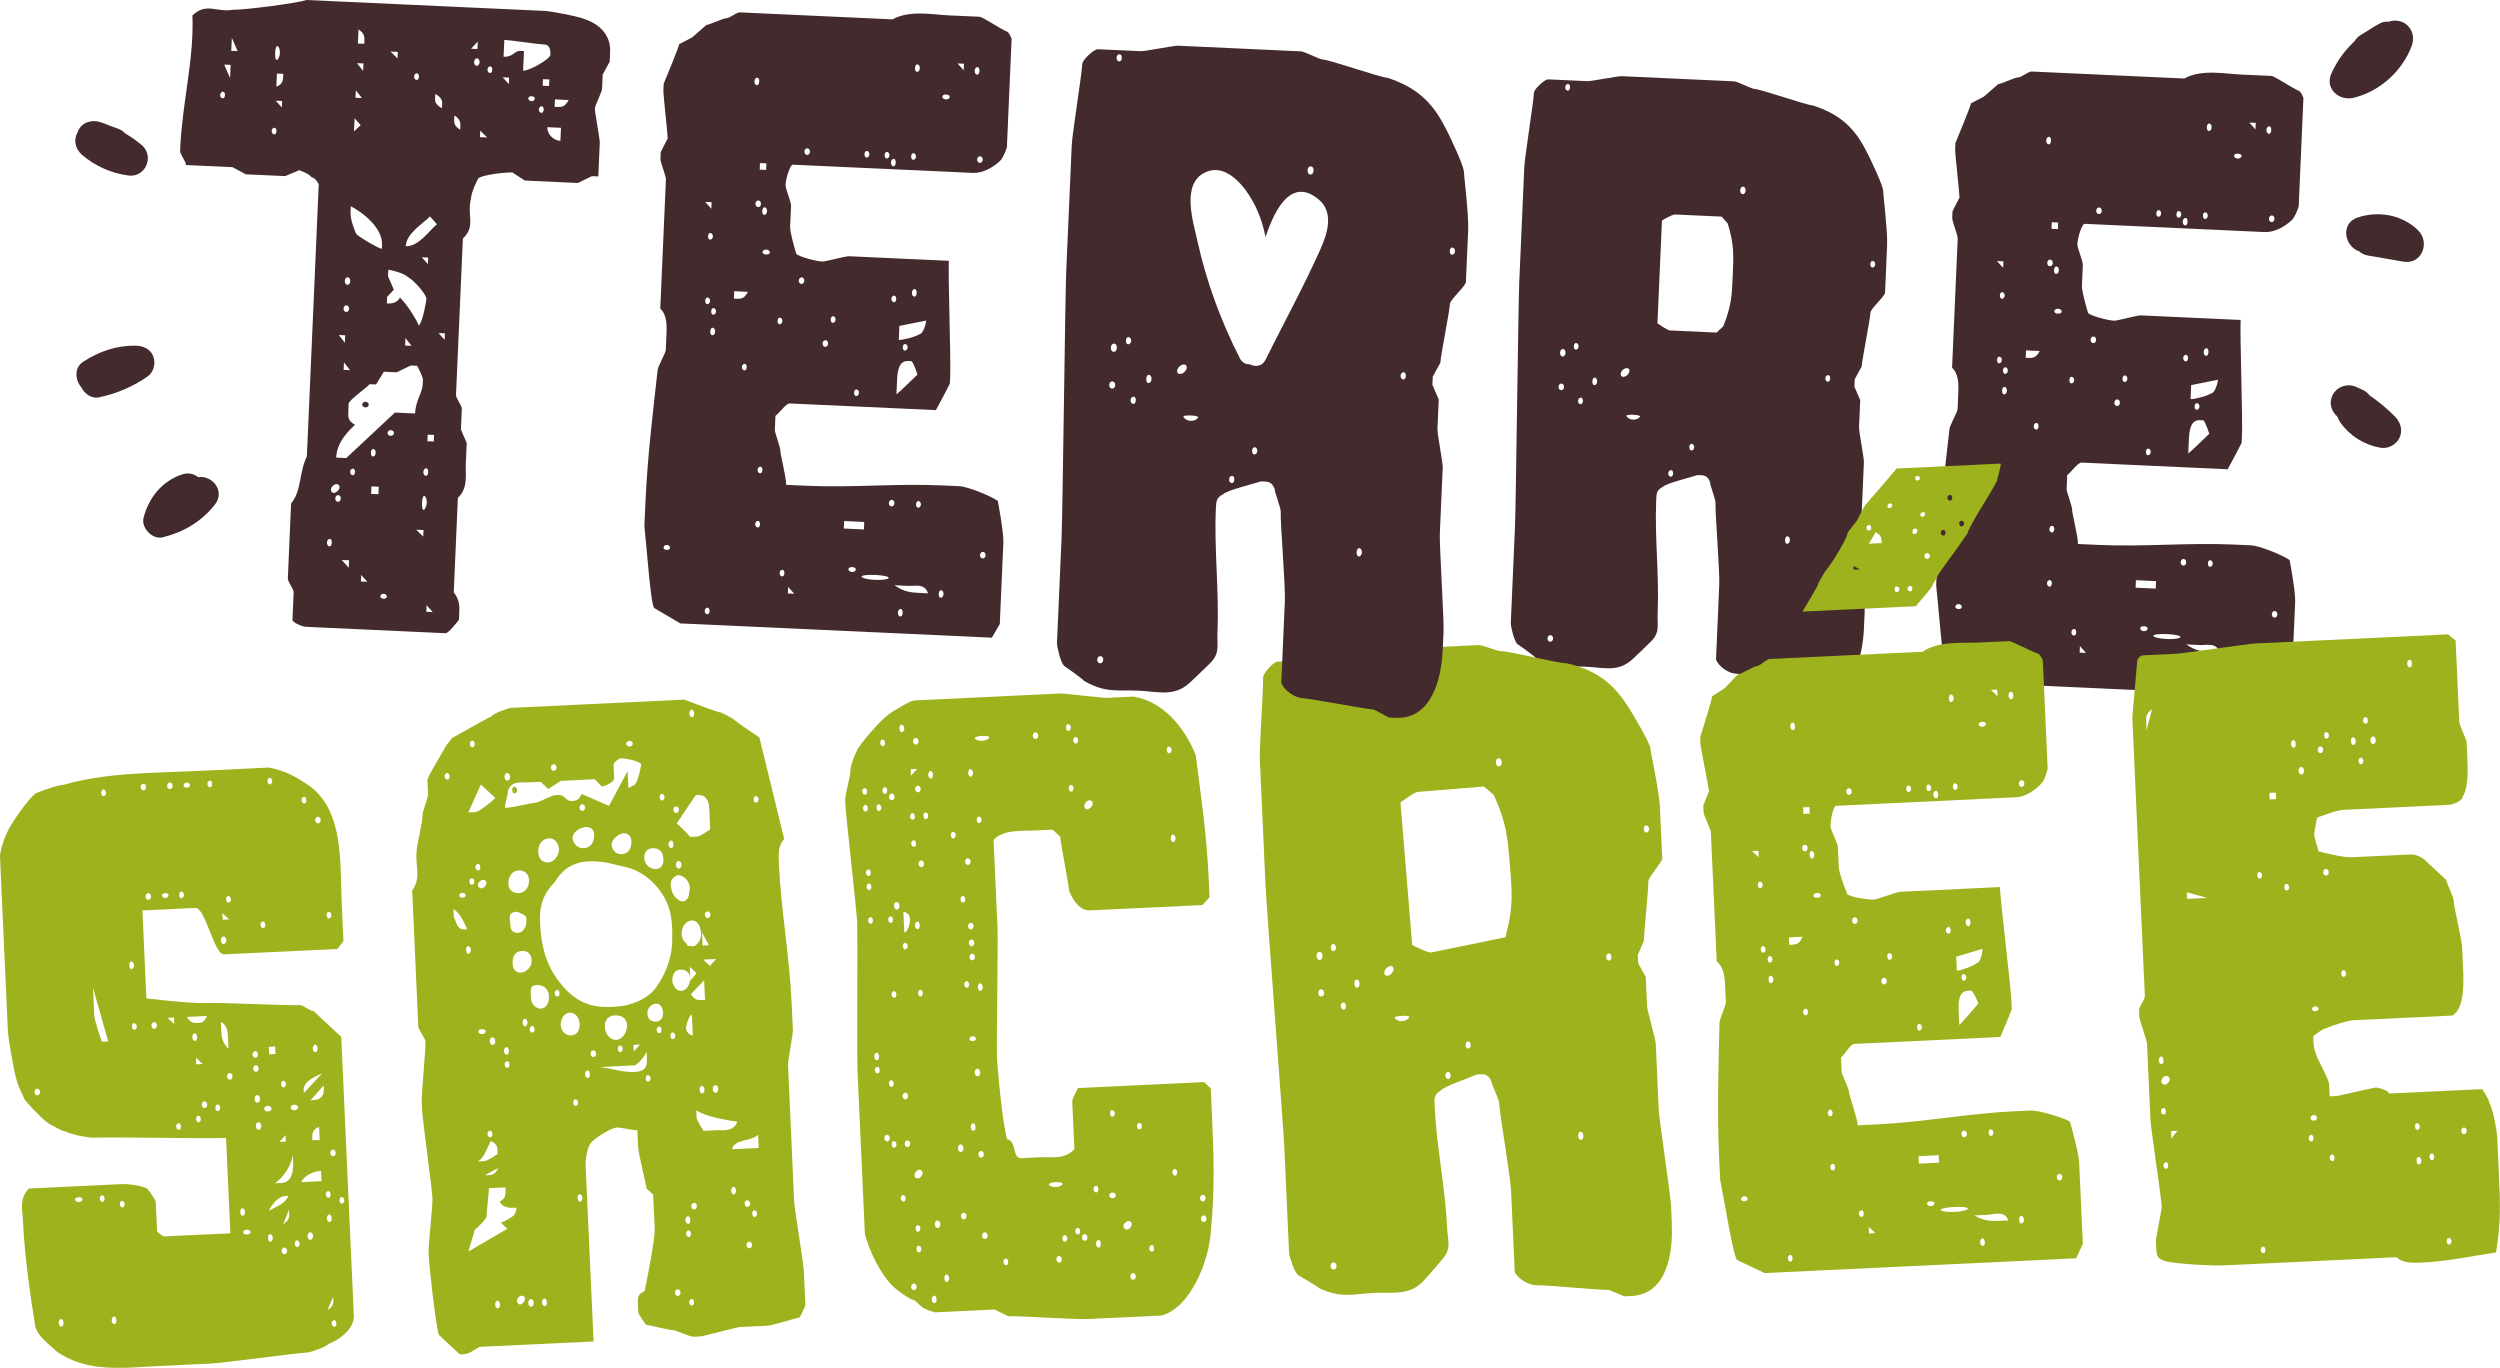 <?xml version="1.0" encoding="UTF-8"?><svg id="Calque_1" xmlns="http://www.w3.org/2000/svg" viewBox="0 0 461.1 252.28"><defs><style>.cls-1{fill:#9eb21d;}.cls-2{fill:#432a2c;}</style></defs><g><path class="cls-2" d="m53.94,114.29l.22-5c.03-.69-1.1-1.95-1.07-2.64l.6-13.8c1.96-2.33,1.43-5.64,2.91-8.68l2.19-50.19s-.62-1.24-1.3-1.27c-.48-.71-2.31-1.32-2.31-1.32l-2.58,1.09-7.25-.33-2.47-1.32-8.59-.39c.03-.69-1.1-1.95-1.07-2.64l.02-.52c.36-8.28,2.57-16.3,2.25-24.44,2.64-2.47,4.41-.49,7.47-1.04,1.85.08,11.7-1.19,13.59-1.8l44.15,2.02c.51.02,6.04.97,7.19,1.54,2.5.8,4.77,2.81,4.64,5.92l-.08,1.9-1.29,2.36-.11,2.59c-.03.69-1.31,3.05-1.34,3.74-.02.52.94,5.57.91,6.26l-.27,6.21-1.18-.05-2.59,1.26-9.77-.45-2.3-1.49c-1.35-.06-5.59.44-6.3,1.09,0,0-1.28,2.36-1.34,3.74-.81,3.07.96,5.06-1.5,7.36l-1.26,28.81c-.03.69,1.1,1.95,1.07,2.64l-.17,3.79,1.07,2.47-.17,3.79c-.08,1.9.48,4.52-1.46,6.33l-.76,17.42c1.12,1.43,1.07,2.64,1.01,3.85l-.05,1.21c-.53.67-1.97,2.5-2.47,2.48l-25.78-1.18c-.67-.03-2.5-.81-2.47-1.32Zm-12.8-97.37c-.67-.03-.73,1.18-.05,1.21.51.02.56-1.18.05-1.21Zm1.4-4.95l-1.18-.05,1.07,2.47.11-2.41Zm1.29-2.53l-1.07-2.47-.11,2.41,1.18.05Zm7.47-.87c-.64-.72-.81,3.07-.11,2.41.53-.49.59-1.87.11-2.41Zm-.66,15c-.67-.03-.73,1.18-.05,1.21.51.02.56-1.18.05-1.21Zm1.62-9.95l-1.18-.05-.11,2.42c1.2-.46,1.23-1.15,1.29-2.36Zm-.22,5l-1.18-.05,1.13,1.26.05-1.21Zm8.8,80.77c-.67-.03-.73,1.35-.06,1.38.51.02.57-1.36.06-1.38Zm1.62-9.95c-.65-.55-1.88.61-1.24,1.33.48.54,1.88-.6,1.24-1.33Zm1.21-27.6l-1.18-.05,1.12,1.43.06-1.38Zm.19,22.65l8.98-8.4,3.71.17c.11-2.42,1.35-3.74,1.42-5.47l.03-.69c.03-.69-1.07-2.64-1.07-2.64l-1.18-.05-2.59,1.26-2.36-.11-1.45,2.35-1.18-.05c-.54.67-3.84,2.93-3.87,3.62l-.05,1.21c-.06,1.38-.08,1.9,1.23,2.65-1.94,1.81-3.37,3.65-3.47,6.06l1.85.08Zm.27-33.34c-.67-.03-.73,1.35-.06,1.38s.73-1.35.06-1.38Zm-.23,5.17c-.67-.03-.73,1.18-.05,1.21s.73-1.18.05-1.21Zm-1.53,35.01c-.67-.03-.73,1.18-.05,1.21s.73-1.18.05-1.21Zm4.82-83.25c.06-1.38.08-1.9-1.07-2.64l-.11,2.59,1.18.05Zm-.16,3.62l-1.18-.05,1.12,1.43.06-1.38Zm-.28,6.38l-1.12-1.43-.06,1.38,1.18.05Zm-.22,5l-1.13-1.26-.11,2.41,1.23-1.15Zm3.93,22.13c.14-3.1-3.29-5.85-5.76-7.18l-.05,1.21c-.06,1.38,1.01,3.85,1.01,3.85.64.72,4.27,2.79,4.77,2.81l.03-.69Zm-5.9,23.06l-1.12-1.43-.06,1.38,1.18.05Zm-.18,35.07l-1.35-.06,1.29,1.44.06-1.38Zm.74-16.9c-.67-.03-.73,1.18-.05,1.21.51.02.56-1.18.05-1.21Zm2.88-11.79c-.03.69-1.21.64-1.18-.05s1.21-.64,1.18.05Zm-.25,32.65l-1.13-1.26-.05,1.21,1.18.05Zm1.07-24.49c-.51-.02-.57,1.36-.06,1.38.67.03.73-1.35.06-1.38Zm4.55-73.24l-1.35-.06,1.3,1.27.05-1.21Zm-3.57,81.58l.06-1.38-1.35-.06-.06,1.38,1.35.06Zm8.84-36.06c.03-.69-2.22-3.39-3.37-3.96-.64-.72-3.15-1.35-3.65-1.38l-.05,1.21,1.07,2.47-1.24,1.33-.05,1.21c.51.02,1.85.08,2.41-1.1,1.3,1.27,2.87,3.76,3.49,5.17.7-.66,1.38-4.43,1.4-4.95Zm-5.98,24.79c.03-.69-1.15-.74-1.18-.05s1.15.74,1.18.05Zm-1.32,30.18c.03-.69-1.15-.74-1.18-.05-.02.52,1.16.57,1.18.05Zm9.25-68.71l-1.29-1.44c-1.24,1.33-4.36,3.09-4.46,5.5,2.36.11,4.35-2.91,5.75-4.06Zm-3.68-27.82c-.67-.03-.73,1.18-.05,1.21.51.02.56-1.18.05-1.21Zm-1.01,50.25l-1.12-1.43-.06,1.38,1.18.05Zm3.07-16.28l-1.18-.05,1.13,1.26.05-1.21Zm2.58-28.22c.02-.52.05-1.21-1.26-1.96l-.03.69c-.03.69-.05,1.21,1.26,1.96l.03-.69Zm-3.43,78.48l-1.35-.06,1.29,1.27.05-1.21Zm.5-11.38c-.67-.03-.73,1.35-.06,1.38.51.02.57-1.36.06-1.38Zm-.23,5.17c-.64-.72-.81,3.07-.11,2.42.54-.67.59-1.87.11-2.42Zm1.62-10.12l.05-1.21-1.18-.05-.05,1.21,1.18.05Zm2.05-19.95l-1.18-.05,1.13,1.26.05-1.21Zm-2.25,51.4l-1.13-1.26-.05,1.21,1.18.05Zm5.1-89.64c.02-.52.05-1.21-1.1-1.95l-.03.69c-.03.69-.05,1.21,1.1,1.95l.03-.69Zm3.15-14.2l.06-1.38-1.24,1.33,1.18.05Zm-.08,1.72c-.67-.03-.73,1.35-.06,1.38s.73-1.35.06-1.38Zm1.89,14.6l-1.3-1.27-.05,1.21,1.35.06Zm.57-13.11c-.67-.03-.73,1.18-.05,1.21.51.02.56-1.18.05-1.21Zm11.07-2.09c.02-.52.08-1.9-1.1-1.95-1.35-.06-6.21-.8-7.39-.86l-.14,3.11c1.85.08,1.91-1.12,3.09-1.07l.67.03-.16,3.62c1.18.05,4.99-2.19,5.02-2.88Zm-7.61,4.15l-1.18-.05,1.13,1.26.05-1.21Zm4.73,3.85c.02-.52-1.16-.57-1.18-.05-.03.69,1.15.74,1.18.05Zm1.29,1.44c-.67-.03-.73,1.18-.05,1.21.51.02.56-1.18.05-1.21Zm1.35-3.74l.05-1.21-1.18-.05-.05,1.21,1.18.05Zm2.2,7.71l-2.53-.12c-.05,1.21,1.07,2.47,2.42,2.53l.11-2.41Zm1.41-5.12l-2.53-.12-.06,1.38c1.35.06,1.85.08,2.59-1.26Z"/><path class="cls-2" d="m120.72,112.16c-.67-.03-1.39-10.78-1.87-15.12l.2-4.48c.35-8.11,1.41-16.87,2.24-24.27.03-.69,1.49-3.22,1.51-3.73l.11-2.59c.08-1.9.17-3.79-1.13-5.06l1.04-23.8c.03-.69-1.04-3.16-1.01-3.85l.05-1.21,1.29-2.53c.02-.52-.83-8.16-.8-8.85l.05-1.21c.76-1.87,2.83-6.78,2.85-7.3l2.42-1.27,2.63-2.3c.51.02,3.09-1.24,3.6-1.22.67.03,1.91-1.12,2.58-1.09l28.14,1.29c3.12-1.76,7.47-.87,10.5-.73l5.56.25c.51.02,3.62,2.07,4.78,2.64.67.03,1.12,1.43,1.12,1.43l-.87,20.01s-.59,1.87-1.29,2.53c-1.23,1.15-3.14,2.28-4.99,2.19l-33.2-1.52c-.5-.02-1.29,2.53-1.34,3.74-.03.69,1.04,3.16,1.01,3.85l-.17,3.79c-.05,1.21,1.13,5.06,1.13,5.06.48.54,3.65,1.38,4.83,1.43.51.02,4.27-1.01,4.94-.98l18.37.84c-.14,3.11.39,18.16.25,21.27l-.06,1.38c-.56,1.18-2.58,4.89-2.58,4.89l-26.96-1.23c-.67-.03-1.94,1.81-2.63,2.3l-.11,2.59c-.02.52,1.04,3.16,1.01,3.85-.02.52,1.13,5.06,1.08,6.27l3.71.17c8.43.39,16.57-.45,25.16-.06l3.03.14c1.85.08,6.66,2.21,7.14,2.75,0,0,1.1,5.75,1.02,7.65l-.66,15.01-1.46,2.53-57.46-2.63-4.77-2.81Zm2.85-11.1c.03-.69-1.15-.74-1.18-.05-.02.52,1.16.57,1.18.05Zm7.68-63.77l-1.18-.05,1.13,1.26.05-1.21Zm-.25,5.69c-.51-.02-.56,1.18-.05,1.21.67.03.73-1.18.05-1.21Zm-.52,11.9c-.51-.02-.56,1.18-.05,1.21.67.03.73-1.18.05-1.21Zm1.1,1.95c-.51-.02-.56,1.18-.05,1.21.67.03.73-1.18.05-1.21Zm-.16,3.62c-.51-.02-.57,1.36-.06,1.38.67.03.73-1.35.06-1.38Zm-.91,51.63c-.67-.03-.73,1.18-.05,1.21.51.02.56-1.18.05-1.21Zm7.44-58.25l-2.53-.12-.06,1.38c1.35.06,1.85.08,2.59-1.26Zm1.73-39.5c-.67-.03-.73,1.35-.06,1.38.51.02.57-1.36.06-1.38Zm-2.31,52.78c-.67-.03-.73,1.18-.05,1.21.51.02.56-1.18.05-1.21Zm2.5-30.13c-.67-.03-.73,1.18-.05,1.21s.73-1.18.05-1.21Zm1.43-5.64l.05-1.21-1.18-.05-.05,1.21,1.18.05Zm-.3,6.9c-.51-.02-.57,1.36-.06,1.38.67.03.73-1.35.06-1.38Zm.99,8.34c.03-.69-1.32-.75-1.35-.06-.02.52,1.32.58,1.35.06Zm-1.73,39.5c-.67-.03-.73,1.18-.05,1.21.51.02.56-1.18.05-1.21Zm-.44,10c-.67-.03-.73,1.18-.05,1.21.51.02.56-1.18.05-1.21Zm4-37.49c-.51-.02-.56,1.18-.05,1.21.67.03.73-1.18.05-1.21Zm.5,46.51c-.67-.03-.73,1.18-.05,1.21.51.02.56-1.18.05-1.21Zm4.58-77.74c-.67-.03-.73,1.18-.05,1.21s.73-1.18.05-1.21Zm-1.04,23.8c-.67-.03-.73,1.18-.05,1.21s.73-1.18.05-1.21Zm-1.37,58.35l-1.13-1.26-.05,1.21,1.18.05Zm5.76-46.75c-.67-.03-.73,1.18-.05,1.21s.73-1.18.05-1.21Zm1.38-4.43c-.51-.02-.56,1.18-.05,1.21.67.03.73-1.18.05-1.21Zm5.71,39.32l.06-1.38-3.71-.17-.06,1.38,3.71.17Zm.52-69.8c-.51-.02-.56,1.18-.05,1.21.67.03.73-1.18.05-1.21Zm-1.92,43.98c-.51-.02-.56,1.18-.05,1.21.67.03.73-1.18.05-1.21Zm-.1,33.18c.02-.52-1.32-.58-1.35-.06-.03.69,1.32.75,1.35.06Zm6.01,1.66c.7-.66-5.53-.94-4.89-.22.65.55,4.19.71,4.89.22Zm-.28-78.65c-.51-.02-.56,1.18-.05,1.21.67.03.73-1.18.05-1.21Zm1.29,1.27c-.67-.03-.73,1.35-.06,1.38.51.02.57-1.36.06-1.38Zm.08,25.24c-.67-.03-.73,1.18-.05,1.21.51.02.56-1.18.05-1.21Zm-.46,37.66c-.67-.03-.73,1.18-.05,1.21s.73-1.18.05-1.21Zm5.05-30.53c.67.03,1.26-1.84,1.29-2.53l-4.94.98-.11,2.59c.67.03,3.06-.55,3.76-1.04Zm-.32,7.42s-.59-1.93-1.07-2.47l-.67-.03c-1.85-.08-1.96,2.33-2.02,3.71l-.11,2.42c.7-.49,3.17-2.97,3.87-3.62Zm-.03-57.21c-.51-.02-.57,1.36-.06,1.38.67.03.73-1.35.06-1.38Zm-.72,16.39c-.51-.02-.56,1.18-.05,1.21.67.03.73-1.18.05-1.21Zm-1.54,35.19c-.51-.02-.56,1.18-.05,1.21.67.03.73-1.18.05-1.21Zm4.24,45.99c-.59-1.93-2.48-1.32-3.65-1.38l-2.53-.12c1.8,1.29,3.15,1.35,4.83,1.43l1.35.06Zm-2.44-56.11c-.67-.03-.73,1.35-.06,1.38.51.02.57-1.36.06-1.38Zm-2.58,58.99c-.67-.03-.73,1.35-.06,1.38.51.02.57-1.36.06-1.38Zm3.23-19.9c-.51-.02-.56,1.18-.05,1.21.67.03.73-1.18.05-1.21Zm5.79-74.57c.02-.52-1.33-.58-1.35-.06-.03.69,1.32.75,1.35.06Zm2.63-6.1l-1.18-.05,1.13,1.26.05-1.21Zm-4.24,97.11c-.51-.02-.57,1.36-.06,1.38.67.03.73-1.35.06-1.38Zm6.75-96.47c-.67-.03-.73,1.35-.06,1.38.51.02.57-1.36.06-1.38Zm.46,16.44c-.67-.03-.73,1.18-.05,1.21s.73-1.18.05-1.21Zm.53,72.96c-.67-.03-.73,1.18-.05,1.21s.73-1.18.05-1.21Z"/><path class="cls-2" d="m332.17,126.17c-1.18-.05-10.89-1.88-12.07-1.93-1.35-.06-3.15-1.35-3.6-2.59l.6-13.8c.11-2.59-.77-13.17-.69-15.07.03-.69-1.04-3.33-1.01-3.85-.45-1.23-1.13-1.26-1.8-1.29l-.5-.02c-1.37.46-5.64,1.47-6.34,2.13-1.21.64-1.23,1.15-1.29,2.53-.3,6.9.58,13.85.27,20.75-.11,2.42.52,3.65-1.42,5.47-.7.66-3.18,3.14-3.87,3.62-2.44,1.79-4.94.98-7.97.85-3.71-.17-5.59.43-9.22-1.63-.48-.54-3.43-2.58-3.43-2.58-.64-.72-1.2-3.34-1.18-3.86l.77-17.59c.19-4.31.6-40.76.79-45.24l.93-21.22c.08-1.9,1.71-12.02,1.78-13.74.03-.69,1.97-2.5,2.64-2.47l7.25.33c.67.03,5.61-.95,6.29-.92l20.73.95c.67.03,3.15,1.35,3.65,1.38,1.35.06,9.66,3.03,11.01,3.1,4.16,1.4,7.11,3.44,9.45,7.86,1.1,1.95,3.41,7.07,3.38,7.76-.02.52.85,7.47.74,10.06l-.38,8.8c-.03.69-2.66,2.99-2.69,3.68-.05,1.21-1.56,8.74-1.62,9.95l-1.28,2.36-.06,1.38,1.07,2.47-.22,5c-.03.69.93,5.75.9,6.44l-.49,11.21c-.08,1.9.72,14.55.63,16.45l-.14,3.1c-.22,5-1.87,11.84-7.93,11.56l-1.18-.05-2.47-1.32Zm-42.95-110.67c-.67-.03-.73,1.18-.05,1.21.51.02.56-1.18.05-1.21Zm-.95,48.87c-.67-.03-.73,1.35-.06,1.38s.73-1.35.06-1.38Zm-.28,6.38c-.67-.03-.73,1.18-.05,1.21s.73-1.18.05-1.21Zm-2.03,46.4c-.67-.03-.73,1.18-.05,1.21s.73-1.18.05-1.21Zm4.72-53.88c-.51-.02-.56,1.18-.05,1.21.67.03.73-1.18.05-1.21Zm.91,10.07c-.67-.03-.73,1.18-.05,1.21.51.02.56-1.18.05-1.21Zm2.52-3.69c-.51-.02-.57,1.36-.06,1.38.67.03.73-1.35.06-1.38Zm6.32-1.61c-.65-.55-1.88.6-1.41,1.32.65.55,1.88-.61,1.41-1.32Zm1.98,8.9c.7-.49-3.01-.66-2.36-.11.48.71,1.82.78,2.36.11Zm14.19-15.6l1.23-1.15c1.51-3.73,1.6-5.63,1.76-9.43.17-3.79.25-5.69-.93-9.55l-1.13-1.26-8.59-.39c-.51-.02-2.41,1.1-2.41,1.1l-.83,18.97s1.8,1.29,2.31,1.32l8.59.39Zm-8.37,25.37c-.67-.03-.73,1.18-.05,1.21.51.02.56-1.18.05-1.21Zm3.76-4.84c-.51-.02-.56,1.18-.05,1.21.67.03.73-1.18.05-1.21Zm9.5-47.44c-.67-.03-.73,1.35-.06,1.38s.73-1.35.06-1.38Zm8.16,64.49c-.51-.02-.57,1.36-.06,1.38.67.03.73-1.35.06-1.38Zm7.55-29.73c-.67-.03-.73,1.18-.05,1.21.51.02.56-1.18.05-1.21Zm8.18-21.06c-.51-.02-.56,1.18-.05,1.21.67.03.73-1.18.05-1.21Z"/><path class="cls-2" d="m358.98,123.07c-.67-.03-1.39-10.78-1.87-15.12l.2-4.48c.35-8.11,1.41-16.87,2.24-24.27.03-.69,1.49-3.22,1.51-3.73l.11-2.59c.08-1.9.17-3.79-1.13-5.06l1.04-23.8c.03-.69-1.04-3.16-1.01-3.85l.05-1.21,1.29-2.53c.02-.52-.83-8.16-.8-8.85l.05-1.21c.76-1.87,2.83-6.78,2.85-7.3l2.42-1.27,2.63-2.3c.51.02,3.09-1.24,3.6-1.22.67.03,1.91-1.12,2.58-1.09l28.14,1.29c3.12-1.76,7.47-.87,10.5-.73l5.56.25c.51.02,3.62,2.07,4.78,2.64.67.03,1.12,1.43,1.12,1.43l-.87,20.01s-.59,1.87-1.29,2.53c-1.23,1.15-3.14,2.28-4.99,2.19l-33.2-1.52c-.5-.02-1.29,2.53-1.34,3.74-.03.69,1.04,3.16,1.01,3.85l-.17,3.79c-.05,1.21,1.13,5.06,1.13,5.06.48.54,3.65,1.38,4.83,1.43.51.02,4.27-1.01,4.94-.98l18.37.84c-.14,3.11.39,18.16.25,21.27l-.06,1.38c-.56,1.18-2.58,4.89-2.58,4.89l-26.96-1.23c-.67-.03-1.94,1.81-2.63,2.3l-.11,2.59c-.02.52,1.04,3.16,1.01,3.85-.02.52,1.13,5.06,1.08,6.27l3.71.17c8.43.39,16.57-.45,25.16-.06l3.03.14c1.85.08,6.66,2.21,7.14,2.75,0,0,1.1,5.75,1.02,7.65l-.66,15.01-1.46,2.53-57.46-2.63-4.77-2.81Zm2.85-11.1c.03-.69-1.15-.74-1.18-.05-.02.52,1.16.57,1.18.05Zm7.68-63.77l-1.18-.05,1.13,1.26.05-1.21Zm-.25,5.69c-.51-.02-.56,1.18-.05,1.21.67.03.73-1.18.05-1.21Zm-.52,11.9c-.51-.02-.56,1.18-.05,1.21.67.03.73-1.18.05-1.21Zm1.1,1.95c-.51-.02-.56,1.18-.05,1.21.67.03.73-1.18.05-1.21Zm-.16,3.62c-.51-.02-.57,1.36-.06,1.38.67.03.73-1.35.06-1.38Zm-.91,51.63c-.67-.03-.73,1.18-.05,1.21.51.02.56-1.18.05-1.21Zm7.44-58.25l-2.53-.12-.06,1.38c1.35.06,1.85.08,2.59-1.26Zm1.73-39.5c-.67-.03-.73,1.35-.06,1.38.5.02.56-1.36.06-1.38Zm-2.31,52.78c-.67-.03-.73,1.18-.05,1.21.5.02.56-1.18.05-1.21Zm2.5-30.13c-.67-.03-.73,1.18-.05,1.21s.73-1.18.05-1.21Zm1.43-5.64l.05-1.21-1.18-.05-.05,1.21,1.18.05Zm-.3,6.9c-.51-.02-.57,1.36-.06,1.38.67.03.73-1.35.06-1.38Zm.99,8.34c.03-.69-1.32-.75-1.35-.06-.02.52,1.32.58,1.35.06Zm-1.73,39.5c-.67-.03-.73,1.18-.05,1.21.51.02.56-1.18.05-1.21Zm-.44,10c-.67-.03-.73,1.18-.05,1.21.51.02.56-1.18.05-1.21Zm4-37.49c-.51-.02-.56,1.18-.05,1.21.67.03.73-1.18.05-1.21Zm.5,46.51c-.67-.03-.73,1.18-.05,1.21.51.02.56-1.18.05-1.21Zm4.58-77.74c-.67-.03-.73,1.18-.05,1.21s.73-1.18.05-1.21Zm-1.04,23.8c-.67-.03-.73,1.18-.05,1.21s.73-1.18.05-1.21Zm-1.37,58.35l-1.13-1.26-.05,1.21,1.18.05Zm5.76-46.75c-.67-.03-.73,1.18-.05,1.21s.73-1.18.05-1.21Zm1.38-4.43c-.51-.02-.56,1.18-.05,1.21.67.03.73-1.18.05-1.21Zm5.71,39.32l.06-1.38-3.71-.17-.06,1.38,3.71.17Zm.52-69.8c-.51-.02-.56,1.18-.05,1.21.67.03.73-1.18.05-1.21Zm-1.92,43.98c-.51-.02-.56,1.18-.05,1.21.67.03.73-1.18.05-1.21Zm-.1,33.18c.02-.52-1.32-.58-1.35-.06-.03.69,1.32.75,1.35.06Zm6.01,1.66c.7-.66-5.53-.94-4.89-.22.65.55,4.19.71,4.89.22Zm-.28-78.65c-.51-.02-.56,1.18-.05,1.21.67.03.73-1.18.05-1.21Zm1.29,1.27c-.67-.03-.73,1.35-.06,1.38.51.02.57-1.36.06-1.38Zm.08,25.24c-.67-.03-.73,1.18-.05,1.21.51.02.56-1.18.05-1.21Zm-.46,37.66c-.67-.03-.73,1.18-.05,1.21s.73-1.18.05-1.21Zm5.05-30.53c.67.03,1.26-1.84,1.29-2.53l-4.94.98-.11,2.59c.67.03,3.06-.55,3.76-1.04Zm-.32,7.42s-.59-1.93-1.07-2.47l-.67-.03c-1.85-.08-1.96,2.33-2.02,3.71l-.11,2.42c.7-.49,3.17-2.97,3.87-3.62Zm-.03-57.21c-.51-.02-.57,1.36-.06,1.38.67.03.73-1.35.06-1.38Zm-.72,16.39c-.51-.02-.56,1.18-.05,1.21.67.03.73-1.18.05-1.21Zm-1.54,35.19c-.51-.02-.56,1.18-.05,1.21.67.03.73-1.18.05-1.21Zm4.24,45.99c-.59-1.93-2.48-1.32-3.65-1.38l-2.53-.12c1.8,1.29,3.15,1.35,4.83,1.43l1.35.06Zm-2.44-56.11c-.67-.03-.73,1.35-.06,1.38.51.02.57-1.36.06-1.38Zm-2.58,58.99c-.67-.03-.73,1.35-.06,1.38.51.02.57-1.36.06-1.38Zm3.23-19.9c-.51-.02-.56,1.18-.05,1.21.67.03.73-1.18.05-1.21Zm5.79-74.57c.02-.52-1.33-.58-1.35-.06-.03.69,1.32.75,1.35.06Zm2.63-6.1l-1.18-.05,1.13,1.26.05-1.21Zm-4.24,97.11c-.51-.02-.57,1.36-.06,1.38.67.03.73-1.35.06-1.38Zm6.75-96.47c-.67-.03-.73,1.35-.06,1.38.51.02.57-1.36.06-1.38Zm.46,16.44c-.67-.03-.73,1.18-.05,1.21s.73-1.18.05-1.21Zm.53,72.96c-.67-.03-.73,1.18-.05,1.21s.73-1.18.05-1.21Z"/></g><g><path class="cls-1" d="m10.21,249.05c-1.23-1.15-3.68-2.94-3.77-4.83-.93-5.66-1.94-13.04-2.23-19.43-.09-1.9-.67-3.6,1.1-5.58l17.02-.81c1.35-.06,4.4.31,4.94.98,0,0,1.44,1.83,1.46,2.35l.23,5.17c.02.52,1.23,1.15,1.23,1.15l12.3-.58-.8-17.59c-3.71.18-20.95-.22-24.66-.04-.5.02-3.74-.51-4.95-1.15-.51.02-2.41-1.1-2.41-1.1-1.37-.45-4.58-4.1-5.11-4.77,0,0-1.49-3.04-1.52-3.73-.59-1.87-1.55-8.05-1.58-8.74l-1.47-32.6c.53-3.14,1.63-5.09,3.37-7.59.47-.71,2.86-3.94,3.54-3.97,0,0,3.48-1.38,4.83-1.44,7.83-2.27,16.45-2.16,24.37-2.54l13.48-.64c3.06.55,4.97,1.67,7.58,3.44,6.29,4.71,5.54,14.26,5.85,21.16l.33,7.42-1.12,1.44-20.89.99c-1.85.09-3.43-8.65-5.29-8.56l-9.77.46.73,16.21s7.98,1.01,11.01.86c2.53-.12,14.71.51,17.24.39.67-.03,1.91,1.12,2.58,1.09l5.11,4.77,2.32,51.4c.12,2.59-3,4.64-4.66,5.23-.64.72-3.64,1.56-3.64,1.56-2.53.12-15.28,1.93-18.31,2.08l-9.27.44c-6.74.32-13.45,1.33-19.21-2.89Zm-3.36-48.24c-.67.03-.62,1.24.05,1.21.67-.03.62-1.24-.05-1.21Zm4.45,42.48c-.67.03-.61,1.41.06,1.38.5-.02.44-1.4-.06-1.38Zm3.9-22.13c-.02-.52-1.37-.45-1.35.06.03.69,1.38.63,1.35-.06Zm4.76-29.09l-2.81-9.89.23,5c.05,1.21,1.41,4.95,1.41,4.95l1.18-.06Zm-1.08,28.4c-.67.03-.62,1.24.05,1.21.51-.02.45-1.23-.05-1.21Zm.16-74.85c-.5.02-.45,1.23.05,1.21.67-.03.62-1.24-.05-1.21Zm2.03,97.21c-.67.03-.61,1.41.06,1.38.5-.02.44-1.4-.06-1.38Zm1.4-21.33c-.5.02-.45,1.23.05,1.21.67-.03.62-1.24-.05-1.21Zm1.72-44.16c-.51.02-.44,1.4.06,1.38.67-.03.61-1.41-.06-1.38Zm.51,11.38c-.51.02-.45,1.23.05,1.21.67-.03.62-1.24-.05-1.21Zm1.72-44.16c-.67.03-.62,1.24.05,1.21.67-.03.62-1.24-.05-1.21Zm.91,20.18c-.67.03-.62,1.24.05,1.21.67-.03.62-1.24-.05-1.21Zm1.08,23.8c-.67.03-.62,1.24.05,1.21.67-.03.62-1.24-.05-1.21Zm2.66-23.46c-.02-.52-1.2-.46-1.18.06.03.69,1.21.63,1.18-.06Zm.24-20.75c-.67.03-.62,1.24.05,1.21s.62-1.24-.05-1.21Zm.78,43.34l-1.18.06,1.23,1.15-.05-1.21Zm.88,19.49c-.67.03-.62,1.24.05,1.21.5-.02.45-1.23-.05-1.21Zm.43-42.71c-.51.02-.45,1.23.05,1.21.67-.03.62-1.24-.05-1.21Zm1.65-19.61c-.03-.69-1.21-.63-1.18.06.02.52,1.2.46,1.18-.06Zm3.11,42.54l-3.71.18c.73,1.18,1.4,1.14,1.91,1.12.67-.03,1.35-.06,1.8-1.3Zm-2.22,3.22c-.67.03-.61,1.41.06,1.38.51-.02.44-1.4-.06-1.38Zm1.44,5.64l-1.23-1.15.05,1.21,1.18-.06Zm-.75,9.54c-.67.03-.62,1.24.05,1.21.51-.02.45-1.23-.05-1.21Zm1.06-2.64c-.67.03-.62,1.24.05,1.21.67-.03.62-1.24-.05-1.21Zm1.04-59.16c-.67.03-.62,1.24.05,1.21.51-.02.45-1.23-.05-1.21Zm1.35,59.74c-.5.02-.45,1.23.05,1.21.67-.03.62-1.24-.05-1.21Zm1.13-30.99c-.67.03-.61,1.41.06,1.38.67-.03.61-1.41-.06-1.38Zm.86,18.97c-.06-1.38-.12-2.59-1.33-3.22l.06,1.38c.05,1.21.11,2.42,1.34,3.57l-.08-1.72Zm.18-22.13l-1.23-1.15.05,1.21,1.18-.06Zm-.19-4.31c-.5.02-.45,1.23.05,1.21.67-.03.62-1.24-.05-1.21Zm.29,32.65c-.67.03-.62,1.24.05,1.21.67-.03.62-1.24-.05-1.21Zm2.31,24.95c-.5.02-.44,1.4.06,1.38.67-.03.61-1.41-.06-1.38Zm1.55,4.42c-.03-.69-1.38-.63-1.35.06.02.52,1.37.45,1.35-.06Zm.85-33.4c-.67.03-.62,1.24.05,1.21.67-.03.62-1.24-.05-1.21Zm.12,2.59c-.67.03-.62,1.24.05,1.21.67-.03.62-1.24-.05-1.21Zm.25,5.52c-.67.03-.61,1.41.06,1.38.67-.03.61-1.41-.06-1.38Zm.23,5c-.67.03-.61,1.41.06,1.38.67-.03.61-1.41-.06-1.38Zm.86-37.03c-.67.03-.62,1.24.05,1.21.5-.02.45-1.23-.05-1.21Zm1.56,34.49c-.03-.69-1.38-.62-1.35.06.03.69,1.38.63,1.35-.06Zm-.39-60.99c-.51.02-.45,1.23.05,1.21.67-.03.62-1.24-.05-1.21Zm.09,84.17c-.51.02-.44,1.4.06,1.38.67-.03.61-1.41-.06-1.38Zm1.03-33.23l-.06-1.38-1.18.06.06,1.38,1.18-.06Zm2.36,26.16l-.51.02c-1.35.06-2.46,1.5-3.08,2.74,1.32-.75,3.15-1.36,3.59-2.76Zm-1.29-2.36c1.85-.09,2.27-2.01,2.19-3.91l-.05-1.21c-.42,1.92-1.51,3.87-3.31,5.17l1.18-.06Zm.84-7.64l-.05-1.21-1.12,1.26,1.18-.06Zm-.51-11.21c-.51.02-.45,1.23.05,1.21.67-.03.62-1.24-.05-1.21Zm.21,30.75c-.67.03-.62,1.24.05,1.21.67-.03.62-1.24-.05-1.21Zm.9-6.26l-.03-.69-1.06,2.64c1.15-.74,1.12-1.43,1.09-1.95Zm1.65-19.61c-.03-.69-1.38-.62-1.35.06.03.69,1.38.63,1.35-.06Zm-.24,24.56c-.51.02-.45,1.23.05,1.21.67-.03.62-1.24-.05-1.21Zm4.57-10.93l-.09-1.9c-1.35.06-3.17.84-3.62,2.07l3.71-.18Zm-3.2-70.89c-.67.03-.62,1.24.05,1.21.5-.02.45-1.23-.05-1.21Zm3.32,51c-1.16.57-3.48,1.38-3.4,3.1l.02.52,3.38-3.62Zm-2.22,29.32c-.67.03-.61,1.41.06,1.38.67-.03.61-1.41-.06-1.38Zm.75-24.41c1.18-.06,1.82-.78,1.77-1.98l-.03-.69-2.41,2.71.67-.03Zm1.01,7.38l-.11-2.42c-1.33.58-1.29,1.27-1.24,2.48l1.35-.06Zm-.8-17.59c-.67.03-.61,1.41.06,1.38.5-.02.44-1.4-.06-1.38Zm.46-42.02c-.67.03-.62,1.24.05,1.21.67-.03.62-1.24-.05-1.21Zm1.94,69.04c-.67.03-.62,1.24.05,1.21.51-.02.45-1.23-.05-1.21Zm.04-51.51c-.5.02-.45,1.23.05,1.21.67-.03.62-1.24-.05-1.21Zm.16,55.82c-.67.03-.61,1.41.06,1.38.51-.02.44-1.4-.06-1.38Zm.71,15.69l-.02-.52-1.07,2.47c1.15-.75,1.12-1.26,1.09-1.95Zm-.07-27.65c-.67.03-.62,1.24.05,1.21.67-.03.62-1.24-.05-1.21Zm.24,31.45c-.67.03-.62,1.24.05,1.21.51-.02.45-1.23-.05-1.21Zm1.34-22.71c-.5.02-.45,1.23.05,1.21.67-.03.62-1.24-.05-1.21Z"/><path class="cls-1" d="m186.03,242.79l-2.59-1.26-10.95.52s-1.88-.43-2.58-1.09l-1.23-1.15c-.67.03-3.12-1.75-3.82-2.41-2.47-2.3-4.52-6.7-5.34-9.77l-1.36-30.01c-.12-2.59.04-25.24-.07-27.65-.09-1.9-2.06-19.43-2.15-21.33l-.05-1.21c-.03-.69.98-4.54.95-5.06-.06-1.38,1.18-3.86,1.18-3.86.45-1.23,4.63-5.92,5.78-6.67.65-.55,4.1-2.62,4.78-2.65l26.96-1.28c.67-.03,7.97.83,8.65.8l4.89-.23c5.62.94,9.56,5.94,11.47,10.86,1.04,8.07,2.02,14.94,2.37,22.53l.16,3.62-1.29,1.44-20.73.98c-1.85.09-3.12-1.75-3.88-3.62-.05-1.21-1.58-8.74-1.63-9.95l-1.41-1.32-3.54.17c-1.85.09-5.58-.25-7.35,1.73l.73,16.21c.12,2.59-.21,21.44-.1,23.86.12,2.59,1.07,12.57,1.87,15.12,1.88.43.84,3.59,2.69,3.5l3.54-.17c1.85-.09,4.41.48,6.18-1.5l-.4-8.79c-.02-.52,1.07-2.47,1.07-2.47l23.25-1.1,1.23,1.15.19,4.31c.34,7.59.62,13.8-.18,22.13-.28,5.03-3.59,14-9.1,15.47l-13.48.64c-2.53.12-12.86-.6-14.71-.51Zm-26.52-97.43c-.67.03-.62,1.24.05,1.21.51-.02.45-1.23-.05-1.21Zm.14,3.1c-.67.03-.62,1.24.05,1.21.51-.02.45-1.23-.05-1.21Zm.54,11.9c-.67.03-.62,1.24.05,1.21.51-.02.45-1.23-.05-1.21Zm.12,2.59c-.67.03-.62,1.24.05,1.21.51-.02.45-1.23-.05-1.21Zm.28,6.21c-.67.03-.62,1.24.05,1.21.51-.02.45-1.23-.05-1.21Zm1.13,25.01c-.67.03-.61,1.41.06,1.38.51-.02.44-1.4-.06-1.38Zm.12,2.59c-.67.03-.62,1.24.05,1.21.51-.02.45-1.23-.05-1.21Zm.18-48.4c-.5.02-.45,1.23.05,1.21.67-.03.62-1.24-.05-1.21Zm.81-11.96c-.67.03-.62,1.24.05,1.21.51-.02.45-1.23-.05-1.21Zm.4,8.8c-.67.03-.62,1.24.05,1.21.51-.02.45-1.23-.05-1.21Zm.36,64.11c-.67.03-.62,1.24.05,1.21.67-.03.62-1.24-.05-1.21Zm.71-40.3c-.67.03-.62,1.24.05,1.21.51-.02.45-1.23-.05-1.21Zm.02,30.24c-.5.02-.45,1.23.05,1.21.67-.03.62-1.24-.05-1.21Zm.14-52.89c-.67.03-.62,1.24.05,1.21.67-.03.62-1.24-.05-1.21Zm.46,36.45c-.67.03-.62,1.24.05,1.21.51-.02.45-1.23-.05-1.21Zm-.1,27.66c-.5.02-.45,1.23.05,1.21.67-.03.62-1.24-.05-1.21Zm.54-44.1c-.67.03-.61,1.41.06,1.38.67-.03.61-1.41-.06-1.38Zm.89-32.71c-.51.02-.44,1.4.06,1.38.67-.03.61-1.41-.06-1.38Zm.37,86.75c-.67.03-.62,1.24.05,1.21.51-.02.45-1.23-.05-1.21Zm.33-18.86c-.67.03-.62,1.24.05,1.21.67-.03.62-1.24-.05-1.21Zm-.07-27.65c-.5.02-.45,1.23.05,1.21.67-.03.62-1.24-.05-1.21Zm.98-4.37c-.03-.69-.57-1.36-1.24-1.32l.17,3.79c.67-.03,1.09-1.95,1.07-2.47Zm-.52,40.82c-.67.03-.62,1.24.05,1.21.67-.03.62-1.24-.05-1.21Zm.99-60.37c-.67.03-.62,1.24.05,1.21.5-.02.45-1.23-.05-1.21Zm.81-8.16l-1.18.06.05,1.21,1.13-1.26Zm-.61,94.92c-.67.03-.62,1.24.05,1.21.67-.03.62-1.24-.05-1.21Zm.02-81.76c-.67.03-.62,1.24.05,1.21.5-.02.45-1.23-.05-1.21Zm.33-18.86c-.67.03-.62,1.24.05,1.21.67-.03.62-1.24-.05-1.21Zm1.07,79.8c-.54-.67-1.66.6-1.12,1.26.7.66,1.82-.78,1.12-1.26Zm-.72-45.94c-.67.03-.61,1.41.06,1.38.5-.02.44-1.4-.06-1.38Zm.05-25.06c-.67.03-.62,1.24.05,1.21.67-.03.62-1.24-.05-1.21Zm-.05,81.06c-.5.02-.45,1.23.05,1.21.67-.03.62-1.24-.05-1.21Zm.17,3.79c-.5.02-.45,1.23.05,1.21.67-.03.62-1.24-.05-1.21Zm.4-47.2c-.67.03-.62,1.24.05,1.21.5-.02.45-1.23-.05-1.21Zm.1-23.86c-.67.03-.62,1.24.05,1.21.67-.03.62-1.24-.05-1.21Zm.78-8.85c-.51.02-.45,1.23.05,1.21.67-.03.62-1.24-.05-1.21Zm1-7.65c-.67.03-.61,1.41.06,1.38.5-.02.44-1.4-.06-1.38Zm.66,96.76c-.67.03-.61,1.41.06,1.38.5-.02.44-1.4-.06-1.38Zm.56-13.85c-.67.03-.61,1.41.06,1.38.67-.03.61-1.41-.06-1.38Zm1.63,9.95c-.51.02-.44,1.4.06,1.38.67-.03.61-1.41-.06-1.38Zm1.21-81.64c-.51.02-.45,1.23.05,1.21.67-.03.62-1.24-.05-1.21Zm1.42,57.66c-.67.03-.61,1.41.06,1.38.67-.03.61-1.41-.06-1.38Zm.46-45.83c-.67.03-.62,1.24.05,1.21.51-.02.45-1.23-.05-1.21Zm.11,58.42c-.67.03-.62,1.24.05,1.21.67-.03.62-1.24-.05-1.21Zm.6-42.72c-.67.03-.62,1.24.05,1.21.51-.02.45-1.23-.05-1.21Zm.16-22.65c-.67.03-.62,1.24.05,1.21.67-.03.62-1.24-.05-1.21Zm.54,11.9c-.67.03-.62,1.24.05,1.21.67-.03.62-1.24-.05-1.21Zm-.1-28.34c-.5.02-.44,1.4.06,1.38.67-.03.61-1.41-.06-1.38Zm.24,31.44c-.67.03-.62,1.24.05,1.21.67-.03.62-1.24-.05-1.21Zm.12,2.59c-.67.03-.62,1.24.05,1.21.67-.03.62-1.24-.05-1.21Zm.71,15.7c-.03-.69-1.21-.63-1.18.06.02.52,1.2.46,1.18-.06Zm-.48,15.58c-.67.03-.61,1.41.06,1.38.51-.02.44-1.4-.06-1.38Zm.73-10.06c-.67.03-.61,1.41.06,1.38.67-.03.61-1.41-.06-1.38Zm2.14-60.94c.64-.72-3.06-.55-2.53.12.7.49,1.88.43,2.53-.12Zm-1.88,14.43c-.5.02-.45,1.23.05,1.21.67-.03.62-1.24-.05-1.21Zm.21,30.76c-.5.02-.44,1.4.06,1.38.67-.03.61-1.41-.06-1.38Zm.22,30.93c-.67.03-.62,1.24.05,1.21.67-.03.62-1.24-.05-1.21Zm.68,15c-.67.03-.62,1.24.05,1.21.67-.03.62-1.24-.05-1.21Zm3.93,4.83c-.67.03-.62,1.24.05,1.21.51-.02.45-1.23-.05-1.21Zm5.41-97.05c-.67.03-.62,1.24.05,1.21s.62-1.24-.05-1.21Zm4.95,83.42c.64-.72-3.06-.55-2.36.11.53.49,1.88.43,2.36-.11Zm-.59,13.16c-.67.03-.62,1.24.05,1.21s.62-1.24-.05-1.21Zm1.01-3.85c-.51.02-.45,1.23.05,1.21.67-.03.62-1.24-.05-1.21Zm.64-94.23c-.51.02-.45,1.23.05,1.21.67-.03.62-1.24-.05-1.21Zm.51,11.21c-.51.02-.45,1.23.05,1.21.67-.03.62-1.24-.05-1.21Zm.95-8.86c-.67.03-.62,1.24.05,1.21.51-.02.45-1.23-.05-1.21Zm.38,90.55c-.67.03-.62,1.24.05,1.21.5-.02.45-1.23-.05-1.21Zm1.23,1.15c-.67.03-.62,1.24.05,1.21.67-.03.62-1.24-.05-1.21Zm1.29-79.91c-.7-.49-1.82.78-1.12,1.44.53.49,1.82-.78,1.12-1.44Zm.84,71c-.67.03-.62,1.24.05,1.21.51-.02.45-1.23-.05-1.21Zm.45,10c-.67.03-.61,1.41.06,1.38.51-.02.44-1.4-.06-1.38Zm3.17-8.27c-.03-.69-1.21-.63-1.18.06.03.69,1.21.63,1.18-.06Zm-.71-15.7c-.5.02-.45,1.23.05,1.21.67-.03.62-1.24-.05-1.21Zm3.46,20.58c-.7-.49-1.82.78-1.13,1.26.54.67,1.83-.6,1.13-1.26Zm.43,9.49c-.67.03-.62,1.24.05,1.21s.62-1.24-.05-1.21Zm1.11-27.71c-.51.02-.45,1.23.05,1.21.67-.03.62-1.24-.05-1.21Zm2.37,22.53c-.67.03-.62,1.24.05,1.21.5-.02.45-1.23-.05-1.21Zm3.11-91.92c-.51.02-.45,1.23.05,1.21.67-.03.62-1.24-.05-1.21Zm.73,16.21c-.51.02-.44,1.4.06,1.38.67-.03.61-1.41-.06-1.38Zm.42,61.68c-.67.03-.62,1.24.05,1.21.5-.02.45-1.23-.05-1.21Zm5.11,4.77c-.67.03-.62,1.24.05,1.21.67-.03.62-1.24-.05-1.21Zm.17,3.79c-.67.03-.62,1.24.05,1.21.67-.03.62-1.24-.05-1.21Z"/><path class="cls-1" d="m320.47,232.45c-.67.03-2.34-10.61-3.21-14.88l-.2-4.48c-.37-8.11-.09-16.94.08-24.38-.03-.69,1.2-3.34,1.18-3.86l-.12-2.59c-.09-1.9-.17-3.79-1.57-4.94l-1.08-23.8c-.03-.69-1.32-3.05-1.35-3.74l-.05-1.21,1.06-2.64c-.02-.52-1.55-8.05-1.58-8.74l-.05-1.21c.59-1.93,2.22-7.02,2.19-7.54l2.3-1.49,2.42-2.53c.51-.02,2.97-1.52,3.48-1.55.67-.03,1.8-1.3,2.47-1.33l28.14-1.33c2.95-2.04,7.36-1.56,10.39-1.7l5.56-.26c.5-.02,3.79,1.72,5,2.18.67-.03,1.24,1.32,1.24,1.32l.9,20.01s-.42,1.92-1.06,2.64c-1.13,1.26-2.92,2.56-4.78,2.65l-33.19,1.57c-.5.02-1.06,2.64-1.01,3.85.03.69,1.32,3.05,1.35,3.74l.17,3.79c.05,1.21,1.57,4.94,1.57,4.94.53.49,3.76,1.03,4.94.98.51-.02,4.16-1.41,4.83-1.44l18.37-.87c.14,3.11,2,18.05,2.14,21.16l.06,1.38c-.45,1.23-2.13,5.11-2.13,5.11l-26.96,1.28c-.67.03-1.77,1.98-2.42,2.53l.12,2.59c.02.52,1.32,3.05,1.35,3.74.02.52,1.57,4.94,1.63,6.15l3.71-.18c8.43-.4,16.46-1.99,25.05-2.4l3.03-.14c1.85-.09,6.83,1.58,7.35,2.07,0,0,1.61,5.63,1.69,7.53l.68,15-1.23,2.65-57.46,2.72-5-2.36Zm1.85-11.32c-.03-.69-1.21-.63-1.18.06.02.52,1.2.46,1.18-.06Zm2-64.22l-1.18.06,1.23,1.15-.05-1.21Zm.26,5.69c-.51.02-.45,1.23.05,1.21.67-.03.62-1.24-.05-1.21Zm.54,11.9c-.51.02-.45,1.23.05,1.21.67-.03.62-1.24-.05-1.21Zm1.26,1.84c-.51.02-.45,1.23.05,1.21.67-.03.62-1.24-.05-1.21Zm.16,3.62c-.51.02-.44,1.4.06,1.38.67-.03.61-1.41-.06-1.38Zm3.68,51.51c-.67.03-.62,1.24.05,1.21.5-.02.45-1.23-.05-1.21Zm2.24-58.7l-2.53.12.06,1.38c1.35-.06,1.85-.09,2.47-1.5Zm-1.79-39.5c-.67.03-.61,1.41.06,1.38.5-.02.44-1.4-.06-1.38Zm2.2,22.54c-.67.03-.62,1.24.05,1.21.67-.03.62-1.24-.05-1.21Zm2.54-48.34l1.25-2.13c1.29-1.44,4.11-6.25,4.08-6.93-.02-.34,1.44-1.8,1.91-2.68l1.08-2.12c.31-.53,2.08-2.52,2.72-3.24l3.37-3.96,19.21-.91c.02.52-.57,2.45-.7,3.14-.76,1.76-4.88,7.84-5.47,9.76l-1.74,2.5c-.15.35-3.83,5.02-3.8,5.54-1.74,2.67.19.51-3.98,5.37l-20.89.99c.15-.35,2.99-4.81,2.97-5.33Zm-1.62,42.59l-.05-1.21-1.18.06.05,1.21,1.18-.06Zm-.74,35.99c-.67.03-.62,1.24.05,1.21.5-.02.45-1.23-.05-1.21Zm1.05-29.09c-.51.02-.44,1.4.06,1.38.67-.03.61-1.41-.06-1.38Zm1.72,8.21c-.03-.69-1.38-.62-1.35.06.02.52,1.37.45,1.35-.06Zm1.78,39.5c-.67.03-.62,1.24.05,1.21.51-.02.45-1.23-.05-1.21Zm.45,10c-.67.03-.62,1.24.05,1.21.51-.02.45-1.23-.05-1.21Zm.66-37.71c-.5.02-.45,1.23.05,1.21.67-.03.62-1.24-.05-1.21Zm2.29-31.57c-.67.03-.62,1.24.05,1.21.67-.03.62-1.24-.05-1.21Zm1.08,23.8c-.67.03-.62,1.24.05,1.21.67-.03.62-1.24-.05-1.21Zm.98-64.17l-1.21-.63.03.69,1.18-.06Zm.28,118.21c-.67.03-.62,1.24.05,1.21.51-.02.45-1.23-.05-1.21Zm1.38-126.41c-.67.03-.63,1.07.05,1.04.51-.02.46-1.06-.05-1.04Zm1.17,130.61l-1.23-1.15.05,1.21,1.18-.06Zm1.17-127.26c-.05-1.04-.06-1.38-1.1-2.02l-1.26,2.13,2.36-.11Zm.41,80.18c-.67.03-.62,1.24.05,1.21.67-.03.62-1.24-.05-1.21Zm.98-4.54c-.51.02-.45,1.23.05,1.21.67-.03.62-1.24-.05-1.21Zm.13-82.97c-.51.02-.64.9-.13.87.67-.03.8-.9.13-.87Zm1.2,15.33c-.5.02-.46,1.06.05,1.03.67-.03.63-1.07-.05-1.03Zm2.17,36.71c-.51.02-.45,1.23.05,1.21.67-.03.62-1.24-.05-1.21Zm.36-36.83c-.67.03-.63,1.07.05,1.03.51-.02.46-1.06-.05-1.03Zm.87-10.58c-.51.02-.63,1.07-.12,1.04.67-.03.8-1.07.12-1.04Zm.41-9.7c-.5.02-.47.89.04.86.67-.03.63-.9-.04-.86Zm.35,101.09c-.51.02-.45,1.23.05,1.21.67-.03.62-1.24-.05-1.21Zm3.69,25.58l-.06-1.38-3.71.18.06,1.38,3.71-.18Zm-2.89-119.99c-.67.03-.8.9-.13.87.5-.02.63-.89.13-.87Zm.68,7.57c-.67.03-.63,1.07.05,1.04.67-.03.63-1.07-.05-1.04Zm.24,42.68c-.51.02-.45,1.23.05,1.21.67-.03.62-1.24-.05-1.21Zm1.12,77.21c-.02-.52-1.37-.45-1.35.06.03.69,1.38.63,1.35-.06Zm.28-76.06c-.67.03-.61,1.41.06,1.38.51-.02.44-1.4-.06-1.38Zm1.37-48.11c-.67.03-.63,1.07.05,1.04.51-.02.46-1.06-.05-1.04Zm4.48,125.27c.64-.72-5.59-.42-4.89.23.7.49,4.24.32,4.89-.23Zm-3.53-52.03c-.67.03-.62,1.24.05,1.21.51-.02.45-1.23-.05-1.21Zm.28-79.69c-.67.03-.63,1.07.05,1.04.51-.02.46-1.06-.05-1.04Zm.14,36.81c-.5.02-.44,1.4.06,1.38.67-.03.61-1.41-.06-1.38Zm.74,16.38c-.5.02-.45,1.23.05,1.21.67-.03.62-1.24-.05-1.21Zm4.03,33.17c.67-.03,1.09-1.95,1.06-2.64l-4.83,1.44.12,2.59c.67-.03,3-.83,3.65-1.38Zm.33,7.42s-.76-1.87-1.29-2.36l-.67.03c-1.85.09-1.74,2.5-1.68,3.88l.11,2.42c.65-.55,2.89-3.25,3.53-3.97Zm-3.18-89.03c-.5.02-.46,1.06.05,1.04.67-.03.63-1.07-.05-1.04Zm.53,112.49c-.67.03-.62,1.24.05,1.21.67-.03.62-1.24-.05-1.21Zm-.12-28.86c-.5.02-.45,1.23.05,1.21.67-.03.62-1.24-.05-1.21Zm.89-10.24c-.67.03-.61,1.41.06,1.38.51-.02.44-1.4-.06-1.38Zm7.41,55.65c-.76-1.87-2.58-1.09-3.76-1.03l-2.53.12c1.91,1.12,3.26,1.06,4.94.98l1.35-.06Zm-4.14-91.58c-.02-.52-1.37-.45-1.35.06.03.69,1.38.63,1.35-.06Zm-.61,94.92c-.67.03-.61,1.41.06,1.38.51-.02.44-1.4-.06-1.38Zm1.46-20.12c-.5.02-.45,1.23.05,1.21.67-.03.62-1.24-.05-1.21Zm1.23-81.12l-1.18.06,1.23,1.15-.05-1.21Zm2.55.4c-.67.03-.61,1.41.06,1.38.5-.02.44-1.4-.06-1.38Zm1.92,16.33c-.67.03-.62,1.24.05,1.21.67-.03.62-1.24-.05-1.21Zm-.08,80.37c-.51.02-.44,1.4.06,1.38.67-.03.61-1.41-.06-1.38Zm7.08-7.77c-.67.03-.62,1.24.05,1.21.67-.03.62-1.24-.05-1.21Z"/><path class="cls-1" d="m442.01,231.88l-31.85,1.51c-1.85.09-9.3-.25-11.01-.86-1.37-.45-1.4-1.14-1.46-2.35l-.05-1.21c-.03-.69,1.09-5.75,1.06-6.45-.09-1.9-2-14.25-2.08-16.15l-.62-13.8c-.03-.69-1.38-4.43-1.41-4.95l-.06-1.38c-.02-.52,1.09-1.95,1.07-2.47l-2.32-51.4.89-10.24c-.02-.52.45-1.23,1.12-1.26l6.07-.29c1.18-.06,13.43-1.85,14.6-1.9l35.55-1.68,1.4,1.14.68,15c.03.69,1.33,3.22,1.35,3.74l.12,2.59c.11,2.41.26,5.69-.84,7.47.03.69-1.79,1.47-2.47,1.5l-19.55.93c-1.35.06-4.83,1.44-4.83,1.44,0,0-.56,2.62-.53,3.14.03.69.81,3.07.81,3.07,0,0,4.28,1.18,6.13,1.09l10.95-.52c.67-.03,1.88.43,2.58,1.09l3.88,3.62c.02.52,1.32,3.05,1.35,3.74.05,1.21,1.51,7.36,1.57,8.57l.17,3.79c.12,2.59.34,7.59-1.96,8.91l-18.37.87c-.67.03-3.68.86-4.83,1.44-.67.03-2.47,1.5-2.47,1.5l.05,1.21c.12,2.59,2.08,4.91,2.87,7.47l.11,2.41,1.18-.06c.67-.03,6.69-1.53,7.36-1.56.5-.02,2.39.58,2.41,1.1l17.19-.81s1.27,1.84,1.3,2.53c.73,1.18,1.43,5.46,1.46,6.15l.31,6.9c.26,5.69.4,8.8-.52,14.54-4.86.75-9.04,1.64-13.43,1.85-1.85.09-3.71.18-4.94-.98Zm-45.09-101.05c-1.15.75-1.12,1.44-1.06,2.64l.05,1.21,1.01-3.85Zm1.71,64.04c-.67.03-.61,1.41.06,1.38.5-.02.44-1.4-.06-1.38Zm.43,9.49c-.67.03-.62,1.24.05,1.21.5-.02.45-1.23-.05-1.21Zm.92-5.75c-.71-.66-1.82.78-1.13,1.26.54.67,1.83-.6,1.13-1.26Zm-.47,15.75c-.67.03-.62,1.24.05,1.21.5-.02.45-1.23-.05-1.21Zm2.1-5.8l-1.18.06.06,1.38,1.12-1.44Zm5.49-42.95l-3.76-1.03.05,1.21,3.71-.18Zm9.58-4.77c-.51.02-.45,1.23.05,1.21.67-.03.62-1.24-.05-1.21Zm.76,69.1c-.67.03-.62,1.24.05,1.21.5-.02.45-1.23-.05-1.21Zm2.35-82.55l-.05-1.21-1.18.06.05,1.21,1.18-.06Zm1.89,15.64c-.5.02-.45,1.23.05,1.21.67-.03.62-1.24-.05-1.21Zm1.34-26.51c-.67.03-.61,1.41.06,1.38.51-.02.44-1.4-.06-1.38Zm1.4,4.95c-.67.03-.61,1.41.06,1.38.67-.03.61-1.41-.06-1.38Zm1.88,67.84c-.67.03-.62,1.24.05,1.21.51-.02.45-1.23-.05-1.21Zm1.04-3.16c-.03-.69-1.21-.63-1.18.06s1.21.63,1.18-.06Zm.28-20.06c-.03-.69-1.21-.63-1.18.06.02.52,1.2.46,1.18-.06Zm.34-48.41c-.67.03-.62,1.24.05,1.21.67-.03.62-1.24-.05-1.21Zm1.02,22.59c-.67.03-.62,1.24.05,1.21.67-.03.62-1.24-.05-1.21Zm.04-25.24c-.5.02-.45,1.23.05,1.21.67-.03.62-1.24-.05-1.21Zm1.16,77.9c-.67.03-.62,1.24.05,1.21.51-.02.45-1.23-.05-1.21Zm2.01-33.97c-.51.02-.45,1.23.05,1.21.67-.03.62-1.24-.05-1.21Zm1.77-42.95c-.51.02-.44,1.4.06,1.38.67-.03.61-1.41-.06-1.38Zm1.52,3.73c-.67.03-.62,1.24.05,1.21.5-.02.45-1.23-.05-1.21Zm.84-7.47c-.67.03-.62,1.24.05,1.21.5-.02.45-1.23-.05-1.21Zm1.34,3.57c-.67.03-.61,1.41.06,1.38.67-.03.61-1.41-.06-1.38Zm6.79-14.15c-.67.03-.61,1.41.06,1.38.5-.02.44-1.4-.06-1.38Zm1.33,85.49c-.5.02-.45,1.23.05,1.21.67-.03.62-1.24-.05-1.21Zm.28,6.21c-.5.02-.44,1.4.06,1.38.67-.03.61-1.41-.06-1.38Zm2.5-.64c-.67.03-.62,1.24.05,1.21.5-.02.45-1.23-.05-1.21Zm3.07,15.58c-.5.02-.45,1.23.05,1.21.67-.03.62-1.24-.05-1.21Zm2.8-20.36c-.67.03-.62,1.24.05,1.21.67-.03.62-1.24-.05-1.21Z"/><g><path class="cls-1" d="m148.23,234.13c-.05-1.21-1.69-11.21-1.75-12.42l-1.14-25.31c-.03-.69.93-5.78.9-6.3l-.23-5.03c-.4-8.84-1.96-17.1-2.35-25.77-.09-1.91-.15-3.29.98-4.56l-4.58-18.72s-3.67-2.43-5.08-3.58c0,0-1.92-1.13-2.43-1.1-1.89-.61-6.38-2.3-6.38-2.3l-32,1.52s-3.02.84-3.49,1.55c-1.33.58-6.12,3.42-7.29,3.99l-1.12,1.44c-.62,1.25-3.48,5.72-3.44,6.41l.12,2.6c.02.52-1.04,3.18-1.02,3.7.06,1.39-1.1,5.78-1.06,6.48-.37,3.14.91,4.99-.85,7.51l1.14,25.3,1.3,2.37c.09,1.91-.75,9.59-.67,11.5l.05,1.21c.09,1.91,1.84,14.5,1.93,16.41.05,1.21-.79,8.9-.73,10.11.11,2.43,1.25,12.62,1.87,15.02l3.9,3.64.68-.03c1.18-.06,1.83-.78,2.99-1.36l21-.99-1.48-32.76c-.03-.69.36-3.32,1.01-3.87.48-.72,3.61-2.78,4.79-2.83.68-.03,3.08.55,3.76.52l.14,3.12c.05,1.21,1.5,6.88,1.53,7.57l1.24,1.16.28,6.24c.09,1.91-1.43,9.62-1.85,11.55-1.33.59-1.3,1.28-1.24,2.49l.06,1.39c.02.52,1.46,2.36,1.46,2.36.51-.02,4.29,1.01,4.97.98.51-.02,3.11,1.24,3.79,1.21l1.19-.06c.68-.03,6.71-1.71,7.39-1.74l4.91-.23c1.19-.06,5.37-1.47,6.04-1.5,0,0,1.1-1.96,1.07-2.48l-.29-6.41Zm-65.68-90.34c-.68.03-.73-1.18-.05-1.21.51-.02.56,1.19.05,1.21Zm56.82,3.04c.68-.03.73,1.18.05,1.21-.51.02-.56-1.19-.05-1.21Zm-7.37,54.72c-.68.03-.74-1.36-.06-1.39.68-.03.74,1.36.06,1.39Zm-1.06-23.4l-1.24-1.16,2.37-.11-1.13,1.27Zm-3.5,5.2l2.43-2.55.16,3.64c-1.36.06-1.86.09-2.6-1.09Zm2.02,18.32c-.51.02-.57-1.36-.06-1.39.68-.03.74,1.36.06,1.39Zm-13.46-16.39c-1.41.4-2.9.46-4.48.43-3.82-.03-6.49-2.03-8.67-5.01-2.37-3.21-3.14-6.96-3.25-10.74-.14-2.38.46-4.88,2.27-6.77.24-.23.48-.55.67-.83,2.11-3.36,5.29-3.86,8.92-3.33,1.26.21,2.51.61,3.81.86,4,.82,7.65,4.67,8.42,8.78.26,1.35.32,2.71.3,4.06.08,3.41-.96,6.47-2.87,9.23-1.2,1.75-3.13,2.78-5.1,3.31Zm2.03,7.38l-1.13,1.27-.05-1.21,1.18-.06Zm-4.34-.85c-1.17.02-2.17-1.12-2.14-2.61.02-1.26.83-1.99,2.18-1.92,1.21.07,1.94.78,1.92,1.86.02,1.31-.89,2.59-1.96,2.67Zm.67,2.24c-.51.02-.56-1.19-.05-1.21.68-.03.73,1.18.05,1.21Zm-15.09-37.1c.03-1.4.88-2.32,2.14-2.34.89.02,1.71,1.01,1.69,2.13-.02,1.16-1.02,2.31-2,2.34-1.17.03-1.85-.78-1.83-2.13Zm8.89-4.41c.98.02,1.48.59,1.42,1.61-.03,1.44-.83,2.32-2.09,2.29-1.03-.02-1.85-.92-1.88-1.95-.03-.93,1.34-1.93,2.55-1.96Zm-.79-4.19c.68-.03.73,1.18.05,1.21-.68.03-.73-1.18-.05-1.21Zm5.44,7.36c.01-.8,1.25-1.99,2.18-2.01.93-.08,1.48.59,1.46,1.56.02,1.4-.69,2.28-1.91,2.3-.93-.02-1.76-.87-1.74-1.85Zm10.87,7.57c.02-.98.4-1.48,1.25-1.84.47-.18,1.62.45,1.94,1.15.27.47.45,1.03.35,1.36-.21,1.02-.04,1.91-1.07,2.27-.56.22-1.58-.5-2.07-1.44-.22-.47-.31-1.03-.39-1.5Zm1.47-4.48c.68-.03.74,1.35.06,1.39-.68.03-.74-1.35-.06-1.39Zm2.7,15.74c-.17.02-.37-.02-.57-.1-.06.04-.14.07-.23.07-.21.01-.34-.2-.39-.44-.33-.26-.62-.6-.74-.93-.18-.47-.26-.94-.16-1.4.11-1.02.92-1.89,1.76-1.97.89-.03,1.44.54,1.69,1.71.09.32.08.6.08.7,0,.28,0,.33,0,.37-.02.89-.78,1.9-1.43,1.98Zm.61,4.94l-1.12,1.44-.12-2.6,1.24,1.16Zm-4.45,1c.11-1.07.78-1.71,1.62-1.65,1.12.02,1.76.83,1.64,1.9-.12,1.26-.92,2.13-1.81,2.02-.88-.11-1.56-1.19-1.45-2.26Zm3.6,6.69l.17,3.81c-.51.02-1.22-.64-1.25-1.33-.02-.52.57-2.46,1.07-2.48Zm1.86-15.2l1.29,2.37-1.18.06-.11-2.43Zm1.07-2.66c-.68.03-.73-1.18-.05-1.21s.73,1.18.05,1.21Zm-2.92-38.42c.51-.02.57,1.36.06,1.39-.68.03-.74-1.36-.06-1.39Zm.71,15.77l.51-.02c1.36-.06,1.92,1.13,1.98,2.51l.17,3.81s-1.81,1.3-2.32,1.33l-1.36.06c-.54-.67-2.49-2.49-2.49-2.49l3.5-5.2Zm-3.64,2.08c.68-.03.73,1.18.05,1.21-.68.03-.73-1.18-.05-1.21Zm-.9,6.3c.51-.02.57,1.36.06,1.39-.68.03-.74-1.35-.06-1.39Zm-1.75-8.6c.68-.03.73,1.18.05,1.21-.51.02-.56-1.19-.05-1.21Zm-1.55,10.01c1.26-.02,1.9.83,1.87,2.23-.02,1.03-.59,1.62-1.43,1.6-1.21.03-2.13-1.01-2.1-2.18.02-1.07.64-1.67,1.66-1.65Zm-3.79-19.31c.03.69-1.15.75-1.19.06-.03-.69,1.15-.75,1.19-.06Zm-14.59,3.82c.68-.03.73,1.18.05,1.21-.68.03-.73-1.18-.05-1.21Zm-4.77,3.35l2.37-.11,1.42,1.32,2.31-1.5,6.27-.3,1.25,1.33c.68-.03,2.34-.81,2.31-1.5l-.11-2.43c-.03-.69,1.3-1.28,1.3-1.28.51-.02,3.07.38,3.78,1.04.02.52-.53,3.15-1.18,3.88l-1.16.58-.14-3.12-3.44,6.42-5.02-2.2c-.62,1.25-1.13,1.27-1.81,1.3-1.19.06-1.24-1.16-2.43-1.1l-.68.03c-.68.03-2.99,1.36-3.67,1.39-.51.02-4.2.89-5.56.96-.03-.69.56-2.63.54-3.15.59-1.94,2.48-1.51,3.66-1.56Zm-1.76,20.41c-1.21-.02-1.76-.69-1.83-1.76.03-1.44.79-2.41,2-2.43,1.17.02,1.85.78,1.83,1.94-.02,1.3-.88,2.27-2,2.25Zm1.49,5.39c.04.47-.2.98-.49,1.35-.33.46-.85.68-1.41.58-.51-.1-.92-.43-1.01-1.09,0-.28-.04-.56-.08-.89-.08-.7-.25-1.5.59-1.8.75-.32,1.49.26,2.13.6.37.19.27.75.26,1.26Zm-3.54-27.53c.68-.03.74,1.36.06,1.39-.68.03-.74-1.36-.06-1.39Zm-.09,50.55c.51-.02.57,1.36.06,1.39-.68.03-.74-1.35-.06-1.39Zm.17,3.81c-.68.03-.73-1.18-.05-1.21.51-.02.56,1.19.05,1.21Zm-1.86,15.2l.03.69s-1.81,1.3-2.49,1.33l-1.18.06c1.16-.58,1.75-2.51,2.38-3.76,1.21.46,1.24,1.16,1.26,1.68Zm.15,3.29c-.62,1.24-1.13,1.27-1.81,1.3l-.68.03,2.49-1.33Zm-3.53-51.77c-.7-.49.43-1.76,1.13-1.27.71.66-.59,1.94-1.13,1.27Zm1.2,26.52c.03.69-1.32.76-1.36.06-.02-.52,1.33-.58,1.36-.06Zm-1.34-29.64c-.68.03-.73-1.18-.05-1.21.51-.02.56,1.19.05,1.21Zm2.17,48.01c.51-.02.56,1.19.05,1.21-.68.03-.73-1.18-.05-1.21Zm.41-17.22c.68-.03.74,1.36.06,1.39-.68.03-.74-1.35-.06-1.39Zm-3.66-54.72c.51-.02.56,1.19.05,1.21-.68.03-.73-1.18-.05-1.21Zm1.55,8.09l2.66,2.48c-.65.73-3.11,2.58-3.62,2.6l-1.36.06,2.31-5.15Zm-1.71,18.49c-.51.02-.56-1.19-.05-1.21.68-.03.73,1.18.05,1.21Zm-1.1,1.96c.02.52-1.16.58-1.19.06-.03-.69,1.15-.75,1.19-.06Zm-2.2,3.93l-.06-1.39c1.22.64,1.98,2.51,2.54,3.7l-.51.02c-1.35.06-1.41-1.15-1.97-2.34Zm2.62,5.44c.68-.03.74,1.35.06,1.39-.51.02-.57-1.36-.06-1.39Zm5.56,66.78c-.68.03-.74-1.35-.06-1.39.51-.02.57,1.36.06,1.39Zm2.96-17.16s-1.81,1.3-2.49,1.33l1.24,1.16-7.11,4.16c-.03-.69,1.04-3.18,1.01-3.87,0,0,2.28-2.02,2.26-2.54-.03-.69.47-4.54.44-5.23l3.05-.14c.06,1.39.09,1.91-1.07,2.66.73,1.18,1.92,1.13,3.1,1.07.03.69-.45,1.41-.45,1.41Zm.74,16.29c-.71-.66.42-1.93,1.13-1.27.53.5-.59,1.94-1.13,1.27Zm1.25-51.13c-.51.02-.57-1.36-.06-1.39.68-.03.74,1.36.06,1.39Zm-.87-9.91c-.93-.06-1.43-.72-1.41-1.89.03-1.4.64-2.08,1.86-2.11,1.03-.02,1.76.78,1.64,2.04-.02.98-1.11,2.03-2.09,1.96Zm2.02,61.62c-.68.03-.74-1.36-.06-1.39.68-.03.74,1.36.06,1.39Zm.26-50.56c-.68.03-.73-1.18-.05-1.21.51-.02.56,1.19.05,1.21Zm2.28,50.44c-.68.03-.74-1.36-.06-1.39.51-.02.57,1.36.06,1.39Zm.66-56.23c-.2.69-.54,1.3-1.42,1.37-.65.08-1.57-.64-1.75-1.43-.09-.24,0-.47-.08-.7-.15-1.77.13-2.19.97-2.22,1.49-.07,2.41.84,2.38,2.37,0,.09-.1.33-.1.61Zm1.68-.86c-.68.03-.73-1.18-.05-1.21.51-.02.56,1.19.05,1.21Zm.58,4.91c.16-1.21.92-1.99,1.81-1.93,1.12.11,1.84,1.25,1.63,2.73-.16.97-.77,1.48-1.71,1.46-1.12-.11-1.85-1.06-1.73-2.27Zm2.71,15.26c-.51.02-.56-1.19-.05-1.21.68-.03.73,1.18.05,1.21Zm.8,17.68c-.51.02-.57-1.36-.06-1.39.68-.03.74,1.35.06,1.39Zm1.51-22.83c-.68.03-.74-1.35-.06-1.39.51-.02.57,1.36.06,1.39Zm1.01-3.87c-.68.03-.73-1.18-.05-1.21.68-.03.73,1.18.05,1.21Zm7.59,2.77c-1.86.09-3.76-.52-6.32-.92l6.27-.3c.51-.02,1.96-1.66,2.26-2.54l.05,1.21c.08,1.73-.4,2.45-2.26,2.54Zm2.46,1.79c-.51.02-.56-1.19-.05-1.21.68-.03.73,1.18.05,1.21Zm2.14-8.96c-.68.03-.73-1.18-.05-1.21.51-.02.56,1.19.05,1.21Zm-.78-2.13c-.93-.02-1.44-.54-1.46-1.61.02-.93.78-1.71,1.71-1.69.65.01,1.15.72,1.18,1.7-.02,1.03-.5,1.62-1.43,1.6Zm3.2,3.23c-.51.02-.56-1.19-.05-1.21.68-.03.73,1.18.05,1.21Zm.96,47.37c-.68.03-.73-1.18-.05-1.21.68-.03.73,1.18.05,1.21Zm1.88-14.68c.51-.02.57,1.36.06,1.39-.68.03-.74-1.35-.06-1.39Zm.12,2.6c.51-.02.56,1.19.05,1.21-.68.03-.73-1.18-.05-1.21Zm.63,13.87c-.68.03-.73-1.18-.05-1.21.51-.02.56,1.19.05,1.21Zm.39-17.74c-.68.03-.73-1.18-.05-1.21.68-.03.73,1.18.05,1.21Zm4.26-14.62l-2.54.12s-1.27-1.85-1.3-2.54l-.05-1.21c1.92,1.13,5,1.67,7.56,2.07-.59,1.94-2.99,1.53-3.66,1.56Zm3.08,11.84c-.68.03-.74-1.35-.06-1.39.51-.02.57,1.36.06,1.39Zm2.43,1.1c.68-.03.73,1.18.05,1.21-.68.03-.73-1.18-.05-1.21Zm.4,8.84c-.68.03-.73-1.18-.05-1.21.68-.03.73,1.18.05,1.21Zm.93-5.78c-.51.02-.56-1.19-.05-1.21.68-.03.73,1.18.05,1.21Zm-4.13-12.49c.42-1.93,3.5-1.38,4.8-2.66l.11,2.43-4.91.23Z"/><path class="cls-1" d="m94.88,146.33c.68-.03.62-1.24-.05-1.21-.51.02-.45,1.24.05,1.21Z"/></g></g><path class="cls-1" d="m308.36,225.75l-.15-3.37c-.09-2.06-2.18-15.66-2.27-17.72l-.55-12.17c-.03-.75-1.56-6.12-1.6-6.86l-.25-5.43-1.4-2.56-.07-1.5,1.16-2.68c-.06-1.31.85-9.61.79-10.92-.04-.75,2.59-3.5,2.56-4.25l-.43-9.55c-.13-2.81-1.75-10.23-1.77-10.8-.03-.75-3.03-6.05-4.4-8.05-2.96-4.55-6.35-6.45-10.99-7.55-1.46.07-10.75-2.31-12.21-2.24-.55.03-3.36-1.16-4.09-1.12l-22.52,1.06c-.73.03-5.98,1.6-6.72,1.63l-7.87.37c-.73.04-2.65,2.19-2.62,2.94.08,1.87-.7,12.98-.6,15.04l1.04,23.03c.22,4.87,3.29,44.31,3.5,48.99l.86,19.1c.03.56.88,3.33,1.65,4.05,0,0,3.39,1.9,3.96,2.44,4.12,1.87,6.1,1.03,10.13.83,3.3-.16,6.08.46,8.55-1.72.71-.6,3.14-3.53,3.84-4.31,1.92-2.16,1.13-3.43,1.01-6.05-.34-7.49-1.96-14.91-2.3-22.4-.07-1.5-.09-2.06,1.15-2.87.7-.78,5.22-2.31,6.66-2.94l.55-.03c.73-.03,1.46-.07,2.07,1.22.03.56,1.43,3.31,1.47,4.06.09,2.06,2.08,13.41,2.2,16.22l.68,14.98c.61,1.28,2.68,2.5,4.15,2.43,1.28-.06,11.97.93,13.25.87l2.81,1.18,1.28-.06c6.59-.31,7.72-7.87,7.47-13.3Zm-4.79-73.5c.73-.03.79,1.28.06,1.31-.55.03-.61-1.28-.06-1.31Zm-57.73,21.87c.73-.03.79,1.28.06,1.31-.55.03-.61-1.28-.06-1.31Zm-6.12-50.18c-.73.03-.79-1.28-.06-1.31.55-.03.61,1.28.06,1.31Zm3.62,51.61c.73-.03.8,1.46.07,1.5-.73.03-.8-1.46-.07-1.5Zm.37,8.24c-.73.03-.79-1.28-.06-1.31.73-.03.79,1.28.06,1.31Zm2.28,50.36c-.73.03-.79-1.28-.06-1.31.73-.03.79,1.28.06,1.31Zm1.87-47.93c-.73.04-.79-1.28-.06-1.31.55-.03.61,1.29.06,1.31Zm2.39-4.05c-.55.03-.62-1.47-.07-1.5.73-.04.8,1.46.07,1.5Zm26.16-42.32c.73-.03.8,1.46.07,1.5-.73.03-.8-1.46-.07-1.5Zm-20.94,40.01c-.58-.72.64-2.09,1.4-1.57.58.72-.64,2.09-1.4,1.57Zm4.39,7.86c-.52.77-1.98.84-2.56.12-.76-.53,3.27-.72,2.56-.12Zm7.3,11.29c-.73.03-.79-1.28-.06-1.31.55-.03.61,1.28.06,1.31Zm3.6-5.61c-.55.03-.61-1.28-.06-1.31.73-.03.79,1.28.06,1.31Zm6.89-20.53l-13.71,2.81c-.72.06-3.48-1.4-3.48-1.4l-2.16-26.27s2.49-1.89,3.2-1.95l12.18-1,1.81,1.53c2.34,5.1,2.56,7.72,2.99,12.97.43,5.25.65,7.88-.83,13.29Zm13.88,37.37c-.55.03-.62-1.47-.07-1.5.73-.03.8,1.46.07,1.5Zm5.29-33.08c-.73.04-.79-1.27-.06-1.31.55-.03.61,1.28.06,1.31Z"/><g><path class="cls-2" d="m440.68,3.97c-.05.02-.1.04-.15.05-.49-.06-.99,0-1.45.23-.85.43-1.65.92-2.41,1.44-.44.25-.88.51-1.31.79-.49.32-.84.7-1.07,1.11-1.78,1.66-3.24,3.63-4.29,5.95-1.28,2.84,1.46,5.16,4.14,4.49,4.84-1.2,8.94-4.92,10.68-9.58,1.03-2.75-1.3-5.34-4.14-4.49Z"/><path class="cls-2" d="m445.99,42.47c-2.96-2.87-7.3-3.64-11.16-2.35-3.27,1.09-2.35,5.38.27,6.22.41.38.96.67,1.66.79,2.18.38,4.37.75,6.55,1.13,3.38.58,4.95-3.58,2.68-5.77Z"/><path class="cls-2" d="m441.72,76.82c-1.44-1.47-3-2.75-4.68-3.9-.3-.41-.72-.77-1.3-1.03-.38-.18-.77-.35-1.16-.53-1.62-.74-3.63-.04-4.39,1.58-.69,1.47-.18,2.95.93,3.91.1.35.27.7.52,1.06,1.78,2.49,4.37,4.13,7.39,4.67,1.42.26,2.93-.55,3.54-1.85.66-1.41.17-2.87-.86-3.92Z"/></g><g><path class="cls-2" d="m26.11,26.73c-.96-.8-1.98-1.52-3.06-2.15-.29-.33-.65-.6-1.08-.76-.55-.21-1.11-.41-1.66-.62-.57-.24-1.16-.46-1.75-.66-1.63-.53-3.45-.03-4.18,1.65-.03.07-.04.15-.07.22-.8,1.36-.42,3.06.77,4.1,2.42,2.11,5.43,3.44,8.6,3.86,3.19.43,4.86-3.62,2.43-5.64Z"/><path class="cls-2" d="m28.26,65.7c-.58-1.41-1.9-1.93-3.32-1.95-3.47-.04-6.71,1.09-9.6,2.97-1.69,1.1-1.5,3.39-.34,4.71.57,1.21,1.91,2.15,3.26,1.86,3.27-.7,6.22-1.94,8.97-3.86,1.15-.8,1.54-2.47,1.02-3.74Z"/><path class="cls-2" d="m36.53,88c-.77-.61-1.82-.89-3.01-.48-3.67,1.25-6.08,4.29-7.04,7.96-.49,1.85,1.63,4.1,3.52,3.63,3.87-.96,7.16-2.9,9.65-6.06,1.91-2.43-.43-5.45-3.12-5.04Z"/></g><path class="cls-2" d="m269.94,31.41c.03-.75-2.49-6.34-3.69-8.47-2.56-4.84-5.78-7.06-10.32-8.59-1.47-.07-10.55-3.31-12.02-3.38-.55-.03-3.26-1.47-3.99-1.5l-22.64-1.04c-.74-.03-6.13,1.04-6.87,1.01l-7.91-.36c-.74-.03-2.85,1.95-2.88,2.7-.08,1.88-1.86,12.94-1.95,15.01l-1.01,23.17c-.21,4.9-.66,44.7-.87,49.41l-.84,19.22c-.02.56.59,3.42,1.29,4.21,0,0,3.22,2.22,3.75,2.81,3.96,2.26,6.02,1.6,10.07,1.78,3.31.15,6.04,1.03,8.71-.92.76-.53,3.46-3.24,4.23-3.96,2.11-1.98,1.44-3.33,1.55-5.97.33-7.53-.63-15.13-.3-22.66.07-1.51.09-2.07,1.41-2.77.77-.72,5.43-1.83,6.93-2.33l.55.03c.74.03,1.47.07,1.97,1.41-.02.57,1.14,3.45,1.11,4.2-.09,2.07.88,13.63.76,16.46l-.66,15.07c.49,1.34,2.46,2.76,3.93,2.82,1.29.06,11.9,2.05,13.19,2.11l2.7,1.45,1.29.06c6.62.3,8.43-7.16,8.67-12.63l.15-3.39c.09-2.07-.78-15.89-.69-17.96l.54-12.24c.03-.75-1.02-6.27-.98-7.03l.24-5.46-1.17-2.7.07-1.51,1.4-2.58c.06-1.32,1.71-9.55,1.77-10.87.03-.75,2.91-3.26,2.94-4.02l.42-9.61c.12-2.83-.83-10.42-.81-10.98Zm-67.04,90.93c-.74-.03-.68-1.35.06-1.32.74.03.68,1.35-.06,1.32Zm2.21-50.67c-.74-.03-.68-1.35.06-1.32.74.03.68,1.35-.06,1.32Zm.3-6.78c-.74-.03-.67-1.54.07-1.51.74.03.67,1.54-.07,1.51Zm1.05-53.56c-.74-.03-.68-1.35.06-1.32.55.03.49,1.34-.06,1.32Zm1.59,52.17c-.55-.03-.49-1.34.06-1.32.74.03.68,1.35-.06,1.32Zm1,10.99c-.74-.03-.68-1.35.06-1.32.55.03.49,1.34-.06,1.32Zm2.75-3.84c-.55-.03-.49-1.53.07-1.51.74.03.67,1.54-.07,1.51Zm29.96-39.97c.74.03.67,1.54-.07,1.51-.74-.03-.67-1.54.07-1.51Zm-24.53,38.14c-.52-.78.83-2.04,1.54-1.44.52.78-.83,2.04-1.54,1.44Zm3.69,8.29c-.59.73-2.06.66-2.58-.12-.71-.6,3.34-.41,2.58.12Zm6.3,11.99c-.74-.03-.68-1.35.06-1.32.55.03.49,1.34-.06,1.32Zm4.1-5.29c-.55-.03-.49-1.34.06-1.32.74.03.68,1.35-.06,1.32Zm12.25-37.9c-3.11,6.94-6.79,13.67-10.17,20.47-.61,1.23-1.95,1.34-2.86.81-.71.03-1.44-.28-1.86-1.1-3.47-6.84-6.14-14.01-7.8-21.53-.79-3.58-3.11-10.71,1.44-12.78,4.25-1.93,7.92,3.42,9.43,6.69.78,1.68,1.3,3.44,1.67,5.24,1.94-5.81,4.97-10.78,9.67-7.03,2.99,2.39,1.8,6.26.47,9.23Zm7.03,56.72c-.55-.03-.49-1.53.07-1.51.74.03.67,1.54-.07,1.51Zm8.25-32.65c-.74-.03-.68-1.35.06-1.32.55.03.49,1.34-.06,1.32Zm8.93-23c-.55-.03-.49-1.34.06-1.32.74.03.68,1.35-.06,1.32Z"/></svg>